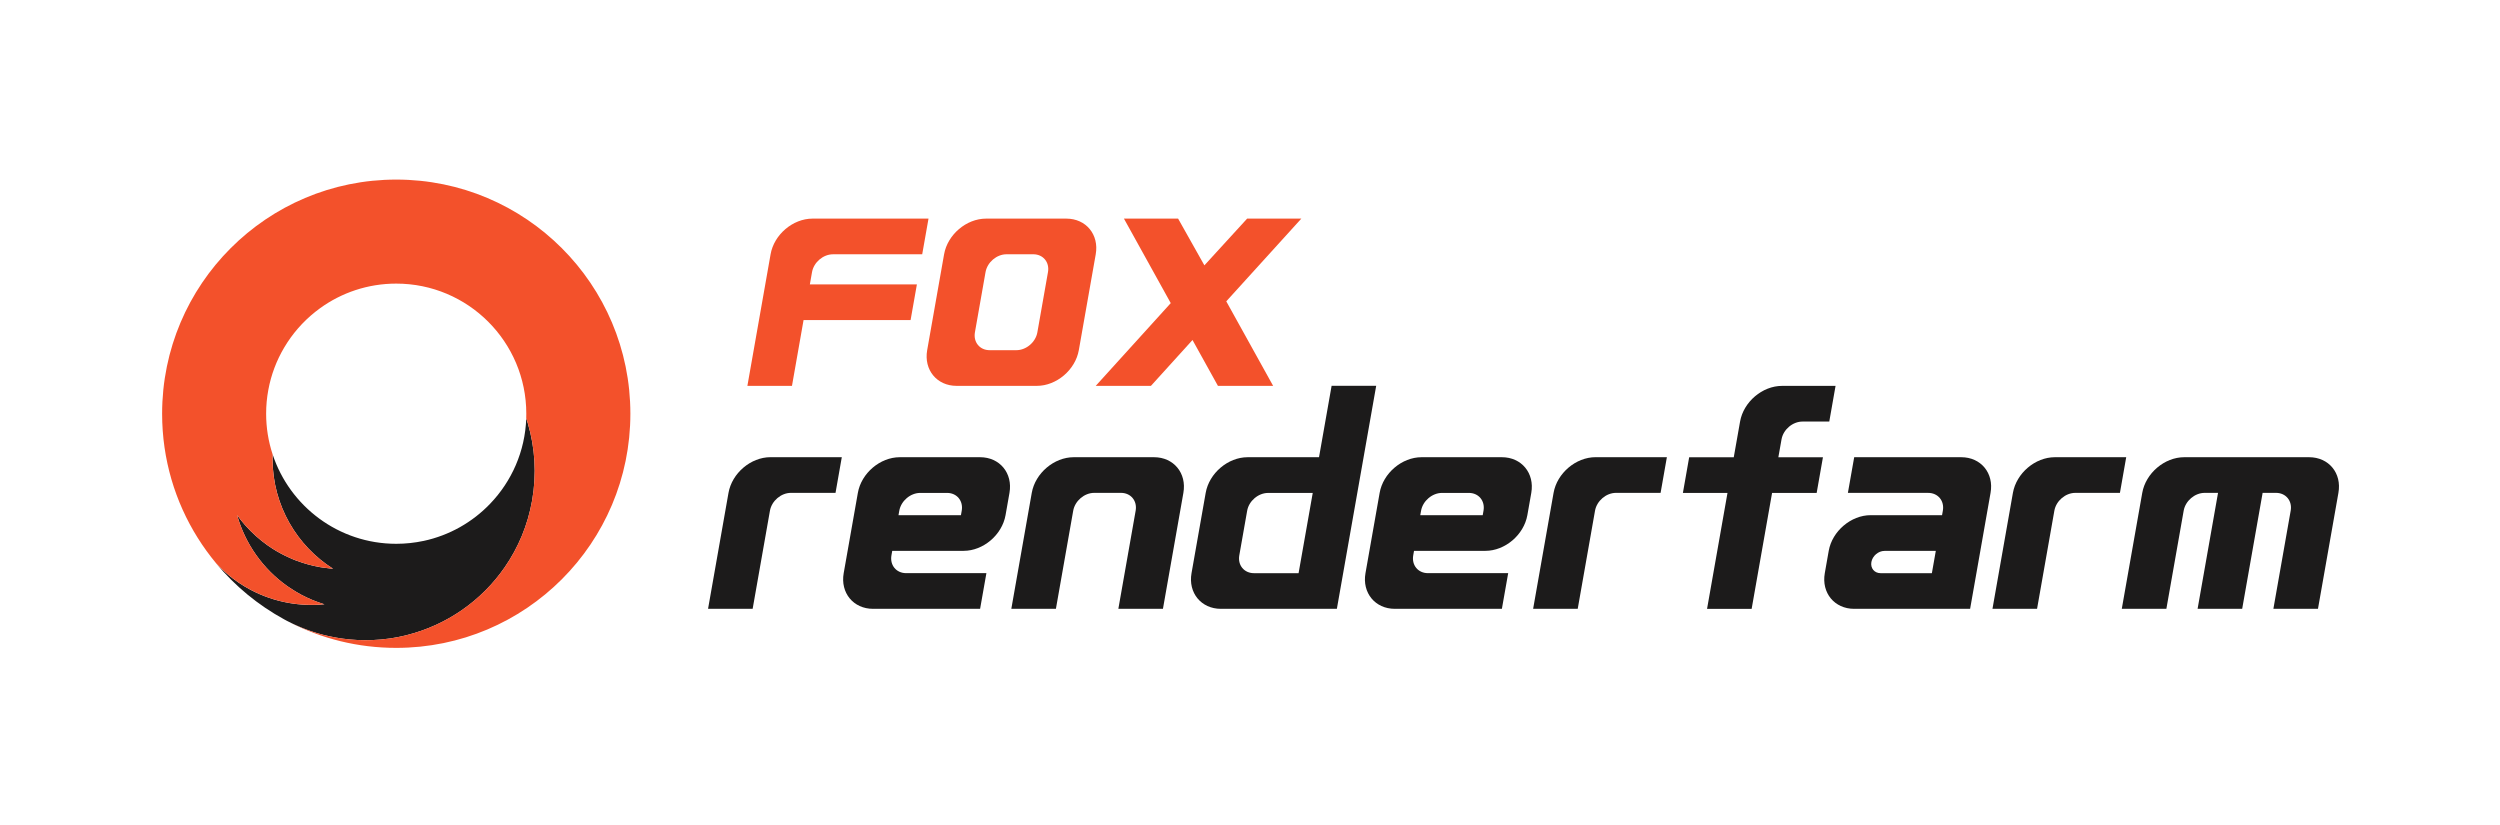 <?xml version="1.0" encoding="utf-8"?>
<!-- Generator: Adobe Illustrator 23.0.3, SVG Export Plug-In . SVG Version: 6.00 Build 0)  -->
<svg version="1.1" id="图层_1" xmlns="http://www.w3.org/2000/svg" xmlns:xlink="http://www.w3.org/1999/xlink" x="0px" y="0px"
	 viewBox="0 0 1043.39 344.39" style="enable-background:new 0 0 1043.39 344.39;" xml:space="preserve">
<style type="text/css">
	.st0{fill:#F3512B;}
	.st1{fill:#1C1B1B;}
</style>
<g>
	<path class="st0" d="M335.37,133.59h44.67l2.63-14.89H338l0.9-5.12c0.73-4.11,4.65-7.45,8.76-7.45h37.23l2.63-14.89h-48.4
		c-8.22,0-16.07,6.67-17.51,14.89l-9.68,54.91h18.61L335.37,133.59z"/>
	<path class="st0" d="M399.23,161.04h33.5c8.22,0,16.07-6.67,17.52-14.89l7.06-40.02c1.45-8.22-4.04-14.89-12.27-14.89h-33.5
		c-8.22,0-16.07,6.67-17.52,14.89l-7.06,40.02C385.52,154.37,391.01,161.04,399.23,161.04 M406.89,138.7l4.43-25.13
		c0.73-4.11,4.65-7.45,8.76-7.45h11.17c4.11,0,6.86,3.33,6.13,7.45l-4.43,25.13c-0.72,4.11-4.64,7.45-8.76,7.45h-11.17
		C408.91,146.15,406.17,142.82,406.89,138.7"/>
	<polygon class="st0" points="457.31,161.04 480.35,161.04 497.7,141.9 508.31,161.04 531.35,161.04 512,126.14 511.79,125.77 
		543.12,91.24 520.5,91.24 502.66,110.75 491.69,91.24 469.08,91.24 488.62,126.51 	"/>
	<path class="st1" d="M743.53,183.38c0.72-4.11,4.65-7.44,8.76-7.44h11.17l2.62-14.89h-18.61h-3.72c-8.22,0-16.07,6.67-17.52,14.89
		l-2.63,14.89h-18.61l-2.62,14.89h18.61l-8.53,48.39h18.61l8.53-48.39h18.61l2.62-14.89h-18.61L743.53,183.38z"/>
	<path class="st1" d="M304.04,205.71l-8.53,48.39h18.61l7.22-40.95c0.73-4.11,4.65-7.45,8.76-7.45h18.61l2.62-14.89h-29.78
		C313.33,190.82,305.49,197.49,304.04,205.71"/>
	<path class="st1" d="M648.39,205.71l-8.53,48.39h18.61l7.22-40.95c0.73-4.11,4.65-7.45,8.76-7.45h18.61l2.62-14.89H665.9
		C657.68,190.82,649.84,197.49,648.39,205.71"/>
	<path class="st1" d="M481.63,190.82h-33.5c-8.22,0-16.07,6.67-17.52,14.89l-8.53,48.39h18.61l7.22-40.95
		c0.73-4.11,4.65-7.45,8.76-7.45h11.17c4.11,0,6.86,3.33,6.13,7.45l-7.22,40.95h18.61l8.53-48.39
		C495.35,197.49,489.86,190.82,481.63,190.82"/>
	<path class="st1" d="M555.75,161.04l-5.25,29.78h-29.78c-8.22,0-16.07,6.67-17.52,14.89l-5.91,33.5
		c-1.45,8.22,4.04,14.89,12.26,14.89h48.4l16.41-93.07H555.75z M541.97,239.22h-18.61c-4.11,0-6.86-3.33-6.13-7.44l3.28-18.61
		c0.72-4.11,4.65-7.44,8.76-7.44h18.61L541.97,239.22z"/>
	<path class="st1" d="M409.04,190.82h-33.5c-8.22,0-16.07,6.67-17.51,14.89l-5.91,33.5c-1.45,8.22,4.04,14.89,12.26,14.89h44.67
		l2.63-14.89h-33.5c-4.11,0-6.86-3.33-6.13-7.45l0.33-1.86h29.78c8.22,0,16.06-6.67,17.51-14.89l1.64-9.31
		C422.75,197.49,417.26,190.82,409.04,190.82 M401.38,213.16l-0.33,1.86h-26.06l0.33-1.86c0.73-4.11,4.65-7.44,8.76-7.44h11.17
		C399.36,205.71,402.11,209.05,401.38,213.16"/>
	<path class="st1" d="M626.81,190.82h-33.5c-8.22,0-16.07,6.67-17.51,14.89l-5.91,33.5c-1.45,8.22,4.04,14.89,12.26,14.89h44.67
		l2.63-14.89h-33.5c-4.11,0-6.86-3.33-6.13-7.45l0.33-1.86h29.78c8.22,0,16.06-6.67,17.52-14.89l1.64-9.31
		C640.53,197.49,635.04,190.82,626.81,190.82 M619.15,213.16l-0.33,1.86h-26.06l0.33-1.86c0.73-4.11,4.65-7.44,8.76-7.44h11.17
		C617.13,205.71,619.88,209.05,619.15,213.16"/>
	<path class="st1" d="M861.34,190.82h-3.72c-8.22,0-16.07,6.67-17.52,14.89l-8.53,48.39h18.61l7.22-40.95
		c0.72-4.11,4.65-7.45,8.76-7.45h18.61l2.62-14.89H861.34z"/>
	<path class="st1" d="M818.53,190.82h-3.72h-40.95l-2.63,14.89h33.5c4.11,0,6.86,3.33,6.13,7.44l-0.33,1.86h-26.06h-3.72
		c-8.22,0-16.07,6.67-17.52,14.89l-1.64,9.31c-1.45,8.22,4.04,14.89,12.26,14.89h3.72h26.06h18.61l2.63-14.89l1.64-9.31l2.62-14.89
		l1.64-9.31C832.25,197.49,826.76,190.82,818.53,190.82 M806.28,239.22h-21.41c-2.57,0-4.29-2.08-3.84-4.65
		c0.46-2.57,2.91-4.65,5.48-4.65h21.41L806.28,239.22z"/>
	<path class="st1" d="M963.71,190.82h-3.72h-13.03h-18.61h-13.03h-3.72c-8.22,0-16.07,6.67-17.52,14.89l-8.54,48.39h18.61
		l7.22-40.95c0.72-4.11,4.65-7.45,8.76-7.45h5.58l-8.53,48.39h18.61l8.53-48.39h5.58c4.11,0,6.86,3.33,6.13,7.45l-7.22,40.95h18.61
		l8.53-48.39C977.43,197.49,971.94,190.82,963.71,190.82"/>
	<path class="st1" d="M124.09,261.19c0.29,0.13,0.59,0.26,0.89,0.39c0.51,0.21,1.02,0.42,1.53,0.63c0.31,0.12,0.61,0.24,0.92,0.36
		c0.51,0.19,1.02,0.38,1.54,0.56c0.32,0.11,0.64,0.23,0.96,0.34c0.51,0.17,1.03,0.34,1.55,0.5c0.33,0.1,0.66,0.21,1,0.31
		c0.52,0.15,1.05,0.3,1.58,0.44c0.34,0.09,0.67,0.19,1.01,0.27c0.56,0.14,1.13,0.27,1.7,0.4c0.31,0.07,0.61,0.15,0.92,0.21
		c0.81,0.18,1.63,0.34,2.46,0.48c0.07,0.01,0.13,0.03,0.19,0.04c0.91,0.16,1.83,0.3,2.74,0.43c4.12,0.57,8.2,0.75,12.22,0.6
		c2.64-0.1,5.25-0.34,7.82-0.73c0.27-0.04,0.54-0.1,0.82-0.14c1.68-0.28,3.35-0.6,5-1c0.1-0.02,0.2-0.04,0.3-0.07
		c0.21-0.05,0.41-0.11,0.62-0.16c16.57-4.18,31.13-14.28,40.82-28.34c5.6-8.1,9.58-17.49,11.4-27.83c1.95-11.1,1.2-22.05-1.78-32.17
		c-0.01-0.02-0.01-0.04-0.02-0.06c-0.2-0.69-0.42-1.38-0.65-2.08c-0.47,13.82-6.11,26.34-15.07,35.67
		c-7.36,7.69-16.98,13.21-27.78,15.52c-0.01,0.01-0.03,0.02-0.05,0.03c0.01-0.01,0.01-0.02,0.02-0.03c-3.67,0.78-7.48,1.2-11.38,1.2
		c-24.04,0-44.44-15.64-51.58-37.3c-0.03,0.73-0.04,1.46-0.03,2.2c0.12,19.18,10.18,35.97,25.26,45.53h0c0,0,0,0,0,0
		c-0.39-0.03-0.79-0.08-1.18-0.12c-1-0.1-2-0.22-3-0.37c-0.42-0.07-0.83-0.12-1.25-0.19c-3.37-0.59-6.6-1.5-9.69-2.65
		c-0.24-0.09-0.49-0.17-0.73-0.26c-0.06-0.02-0.11-0.05-0.17-0.07c-1.37-0.54-2.71-1.14-4.02-1.79c-0.57-0.28-1.13-0.57-1.68-0.87
		c-1.16-0.62-2.3-1.27-3.4-1.97c-0.42-0.27-0.84-0.56-1.25-0.84c-0.35-0.24-0.71-0.47-1.05-0.71c-3.31-2.35-6.33-5.07-9.01-8.06
		c-0.15-0.17-0.31-0.33-0.46-0.51c0-0.01-0.01-0.01-0.01-0.01c-1.12-1.28-2.18-2.62-3.17-4c3.37,11.99,10.81,22.51,20.99,29.69
		c0.34,0.24,0.69,0.45,1.03,0.68c1.54,1.04,3.13,2.02,4.79,2.9c0.02,0.01,0.04,0.02,0.06,0.03c3.02,1.6,6.22,2.92,9.58,3.94h0h0
		c-4.83,0.49-9.81,0.32-14.83-0.56c-5.7-1.01-11.02-2.87-15.88-5.43c-1.79-0.95-3.53-1.98-5.19-3.11c-0.73-0.5-1.44-1.02-2.15-1.55
		c-2.18-1.64-4.21-3.44-6.1-5.38c-0.34-0.35-0.7-0.69-1.03-1.05c7.87,9.47,17.51,17.43,28.4,23.38c0.39,0.22,0.78,0.43,1.17,0.63
		c0.63,0.33,1.28,0.65,1.93,0.96c0.29,0.14,0.58,0.28,0.87,0.42C123.08,260.74,123.59,260.96,124.09,261.19"/>
	<path class="st0" d="M165.38,74.95c-53.97,0-97.72,43.75-97.72,97.72c0,19.03,5.44,36.79,14.85,51.8c2.33,3.72,4.91,7.27,7.7,10.63
		c0,0,0,0,0,0c0.33,0.36,0.69,0.7,1.03,1.06c1.89,1.93,3.92,3.74,6.1,5.38c0.71,0.53,1.42,1.05,2.15,1.55
		c1.66,1.13,3.4,2.16,5.19,3.11c4.86,2.56,10.18,4.43,15.88,5.43c5.01,0.88,10,1.05,14.83,0.56h0c-3.36-1.02-6.56-2.35-9.58-3.94
		c-0.02-0.01-0.04-0.02-0.06-0.03c-1.66-0.88-3.24-1.86-4.79-2.9c-0.34-0.23-0.69-0.44-1.03-0.68
		c-10.18-7.18-17.61-17.71-20.99-29.69c0.99,1.38,2.05,2.72,3.17,4c0,0,0.01,0.01,0.01,0.01c0.15,0.17,0.31,0.34,0.46,0.51
		c2.68,3,5.7,5.71,9.01,8.06c0.34,0.24,0.7,0.47,1.05,0.71c0.42,0.28,0.83,0.57,1.25,0.84c1.1,0.7,2.24,1.35,3.4,1.97
		c0.56,0.3,1.12,0.59,1.68,0.87c1.31,0.65,2.65,1.25,4.02,1.79c0.06,0.02,0.11,0.05,0.17,0.07c0.24,0.09,0.49,0.17,0.73,0.26
		c3.09,1.16,6.32,2.06,9.69,2.65c0.42,0.07,0.83,0.13,1.25,0.19c1,0.15,2,0.28,3,0.37c0.4,0.04,0.79,0.09,1.18,0.12h0
		c-15.08-9.55-25.14-26.35-25.26-45.53c-0.01-0.74,0.01-1.47,0.03-2.2v0c-1.76-5.35-2.71-11.06-2.71-16.99
		c0-3.39,0.31-6.71,0.91-9.92c1.17-6.34,3.43-12.29,6.61-17.65c3.38-5.73,7.79-10.79,12.98-14.92c0.66-0.53,1.33-1.04,2.01-1.53
		c8.93-6.46,19.91-10.27,31.78-10.27c29.99,0,54.29,24.31,54.29,54.29c0,0.62-0.01,1.24-0.03,1.85v0.05
		c0.23,0.69,0.45,1.39,0.65,2.08c0.01,0.02,0.01,0.04,0.02,0.06c2.98,10.12,3.73,21.07,1.78,32.17c-1.83,10.34-5.8,19.73-11.4,27.83
		c-9.7,14.05-24.26,24.15-40.82,28.34c-0.21,0.05-0.41,0.11-0.62,0.17c-0.1,0.02-0.2,0.04-0.3,0.07c-1.64,0.39-3.31,0.72-5,1
		c-0.27,0.05-0.54,0.1-0.82,0.14c-2.57,0.39-5.19,0.63-7.82,0.73c-4.02,0.15-8.11-0.04-12.22-0.6c-0.91-0.13-1.83-0.27-2.74-0.43
		c-0.06-0.01-0.13-0.03-0.19-0.04c-0.82-0.15-1.65-0.31-2.46-0.48c-0.31-0.07-0.62-0.14-0.92-0.21c-0.57-0.13-1.13-0.26-1.7-0.4
		c-0.34-0.09-0.67-0.18-1.01-0.27c-0.53-0.14-1.06-0.29-1.58-0.44c-0.33-0.1-0.66-0.21-1-0.31c-0.52-0.16-1.04-0.32-1.55-0.5
		c-0.32-0.11-0.64-0.23-0.96-0.34c-0.51-0.18-1.03-0.37-1.54-0.56c-0.31-0.12-0.62-0.24-0.92-0.36c-0.51-0.2-1.03-0.41-1.53-0.63
		c-0.3-0.13-0.59-0.26-0.89-0.39c-0.51-0.22-1.01-0.45-1.51-0.68c-0.29-0.14-0.58-0.28-0.87-0.42c-0.24-0.12-0.49-0.23-0.74-0.35
		c13.32,6.82,28.41,10.66,44.41,10.66c53.97,0,97.72-43.75,97.72-97.72C263.1,118.7,219.35,74.95,165.38,74.95"/>
</g>
</svg>
